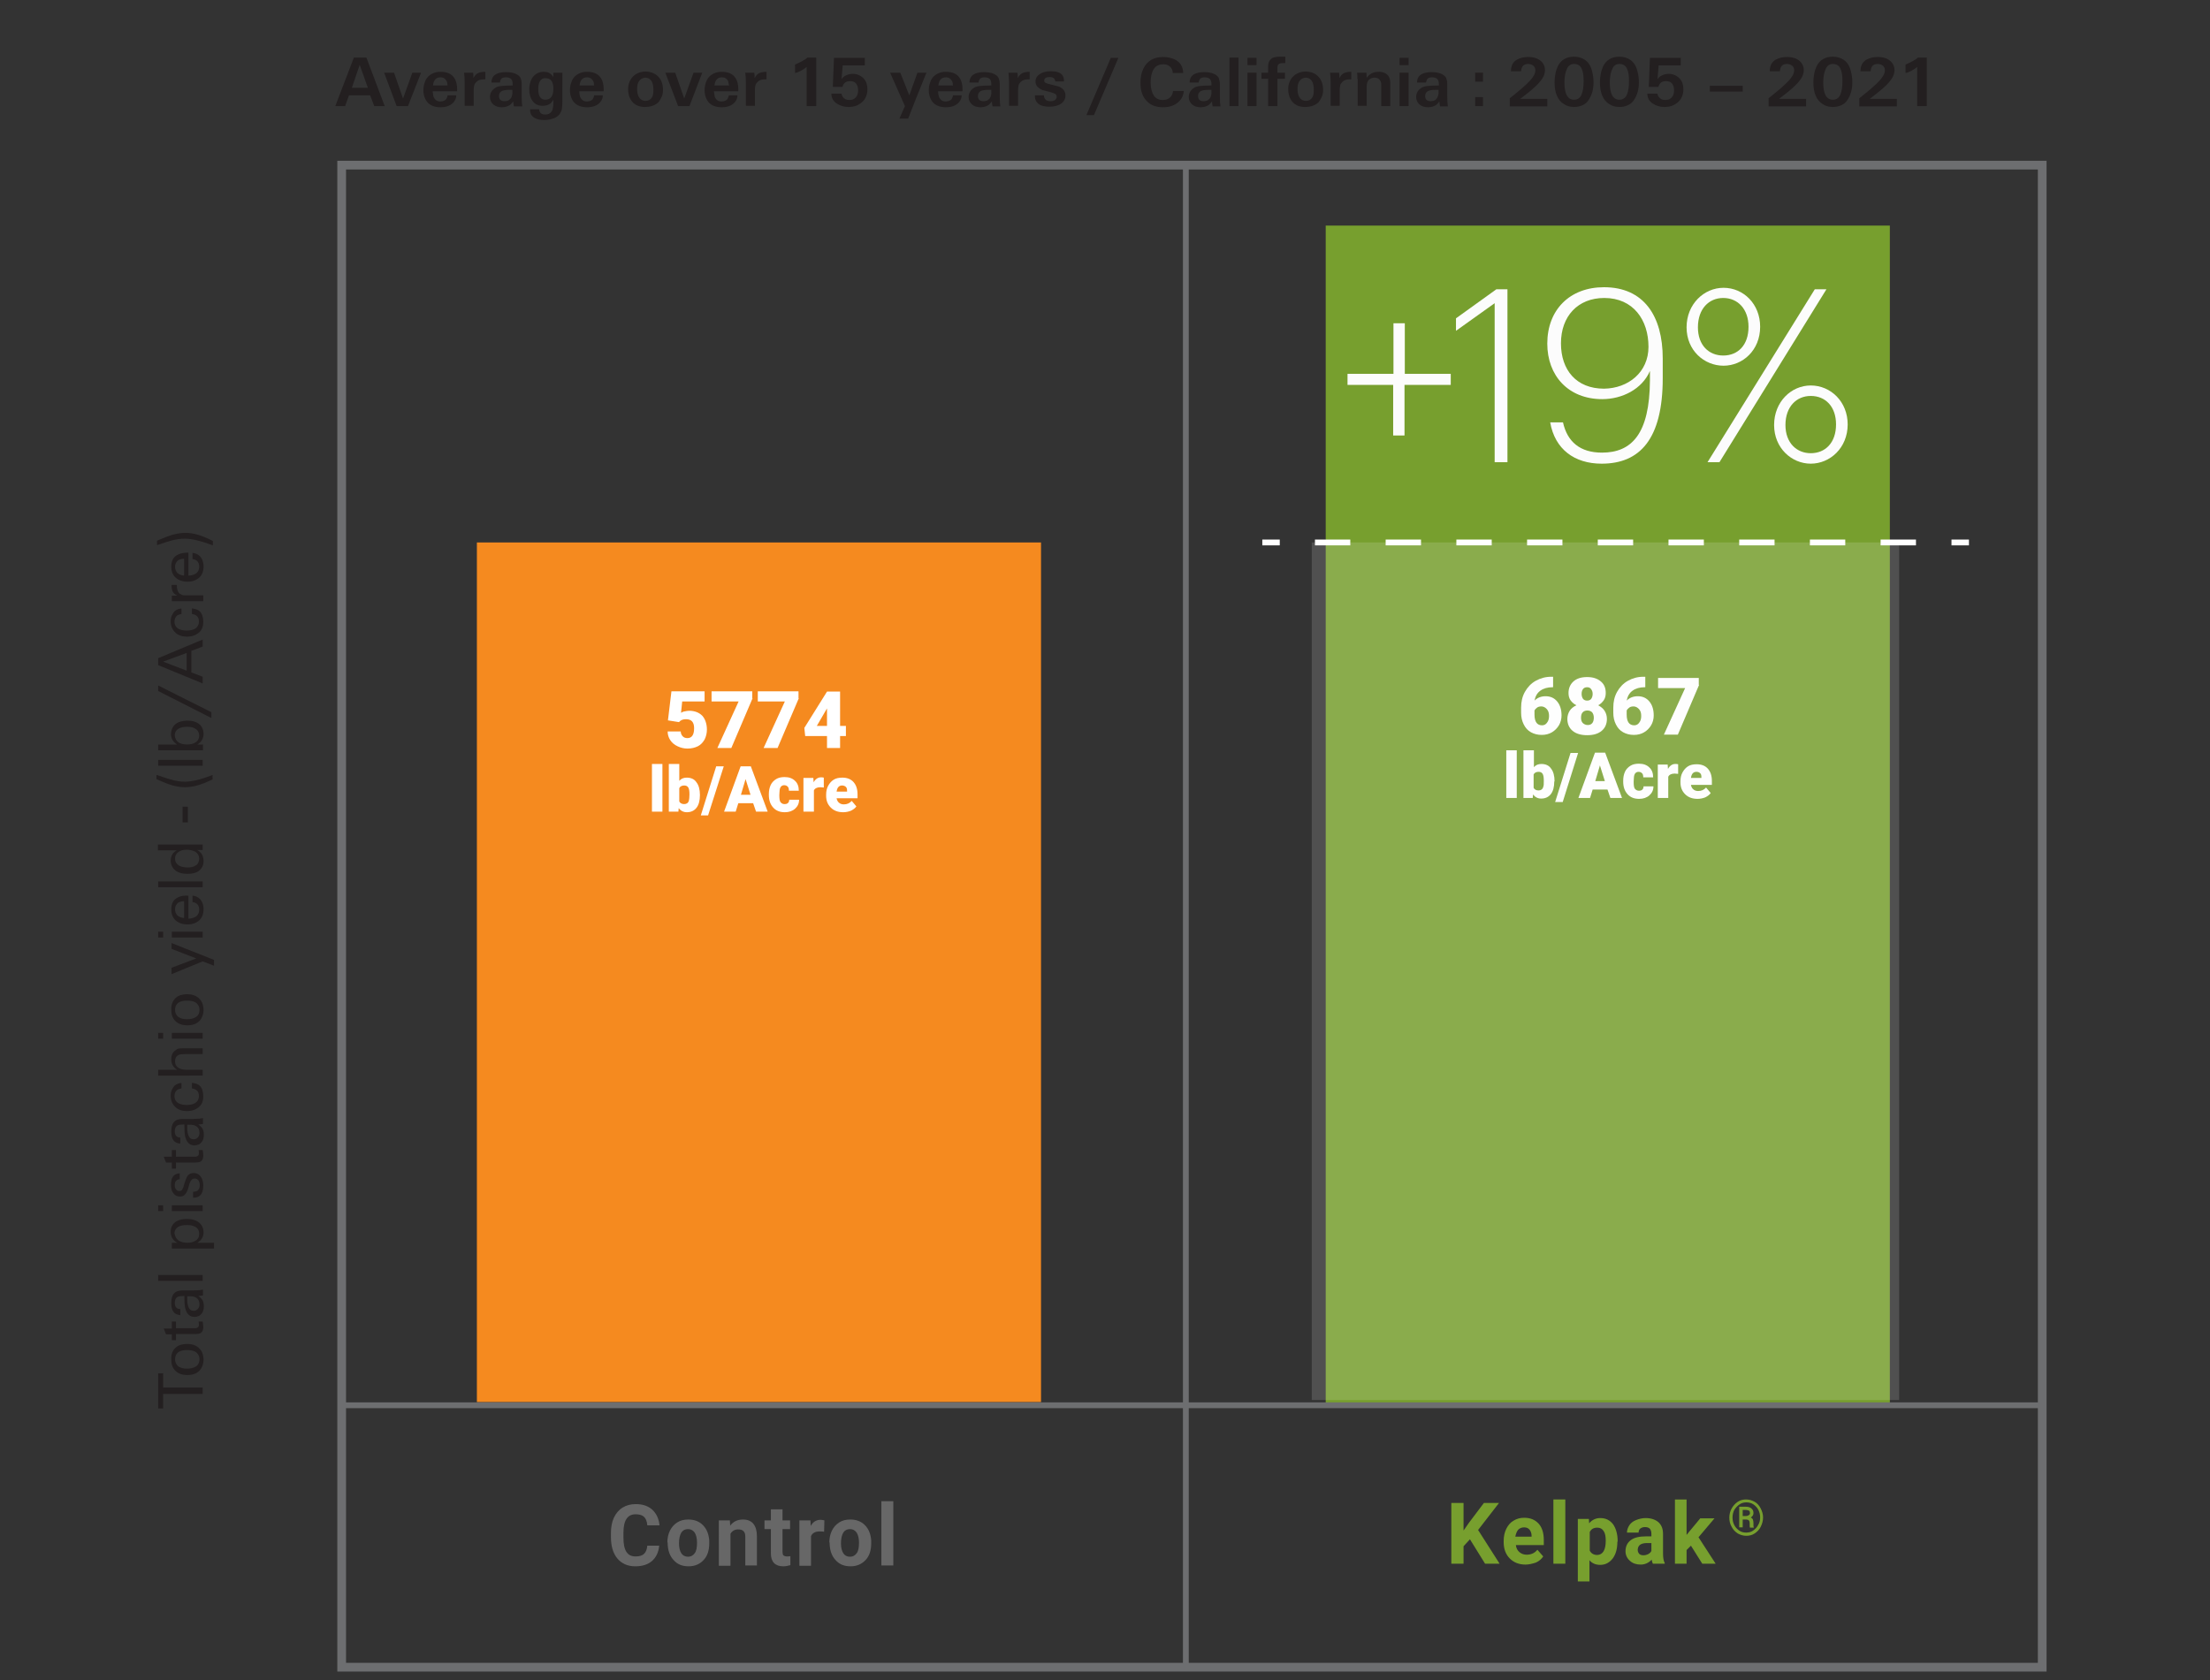 <?xml version="1.0" encoding="utf-8"?>
<!-- Generator: Adobe Illustrator 27.2.0, SVG Export Plug-In . SVG Version: 6.00 Build 0)  -->
<svg version="1.1" id="_x3C_Layer_x3E_" xmlns="http://www.w3.org/2000/svg" xmlns:xlink="http://www.w3.org/1999/xlink" x="0px"
	 y="0px" viewBox="0 0 760 578" style="enable-background:new 0 0 760 578;" xml:space="preserve">
<rect x="0" y="0" width="760" height="578" fill="#333333" stroke="none"/>
<style type="text/css">
	.st0{fill:#779F2E;}
	.st1{fill:#F58A1F;}
	.st2{fill:none;}
	.st3{enable-background:new    ;}
	.st4{fill:#231F20;}
	.st5{fill:#676767;}
	.st6{fill:none;stroke:#6D6E70;stroke-miterlimit:10;}
	.st7{fill:none;stroke:#6D6E70;stroke-width:2;stroke-miterlimit:10;}
	.st8{fill:none;stroke:#6D6E70;stroke-width:3;stroke-miterlimit:10;}
	.st9{fill:#FFFFFF;}
	.st10{fill:#FCFCFC;}
	.st11{fill:none;stroke:#FFFFFF;stroke-width:2;stroke-miterlimit:10;}
	.st12{fill:none;stroke:#FFFFFF;stroke-width:2;stroke-miterlimit:10;stroke-dasharray:12.158,12.158;}
	.st13{opacity:0.15;fill:#FCFCFC;enable-background:new    ;}
</style>
<g>
	<g>
		<rect x="455.9" y="77.6" class="st0" width="194" height="405.1"/>
	</g>
</g>
<rect x="164" y="186.6" class="st1" width="194" height="295.7"/>
<g>
	<rect x="115.3" y="14.2" class="st2" width="586.8" height="35.6"/>
	<g class="st3">
		<path class="st4" d="M118.7,36.5h-3.4l6.4-16.7h4.3l6.3,16.7h-3.6l-1.4-3.7H120L118.7,36.5z M126.5,30.2l-2.8-7.9l-2.7,7.9H126.5z
			"/>
		<path class="st4" d="M140.3,36.5h-3.9L132.1,25h3.4l3.1,8.9l3.2-8.9h3L140.3,36.5z"/>
		<path class="st4" d="M149.1,33.3c0.2,0.5,0.5,0.9,0.9,1.2s0.9,0.4,1.5,0.4c0.4,0,0.9-0.1,1.3-0.3c0.4-0.2,0.7-0.5,0.8-0.8
			c0.1-0.2,0.3-0.6,0.3-1h3c0,0.7-0.2,1.3-0.5,1.8c-0.9,1.5-2.6,2.3-4.9,2.3c-2,0-3.5-0.6-4.5-1.7c-0.9-1.1-1.4-2.5-1.4-4.2
			c0-1.3,0.3-2.4,0.8-3.5c0.5-1,1.3-1.7,2.3-2.2c0.8-0.4,1.7-0.6,2.8-0.6c2.2,0,3.8,0.7,4.7,2.1c0.7,1,1,2.3,1,4c0,0.2,0,0.4,0,0.6
			h-8.4C148.9,32.1,148.9,32.7,149.1,33.3z M153.6,27.9c-0.4-0.8-1.1-1.3-2.1-1.3c-1.5,0-2.4,0.9-2.6,2.8h5
			C153.9,28.8,153.8,28.3,153.6,27.9z"/>
		<path class="st4" d="M159.8,28.3c0-1.2-0.1-2.3-0.2-3.3h3.1c0.1,0.5,0.1,1.2,0.1,1.9c0.4-0.8,0.9-1.4,1.5-1.7
			c0.6-0.3,1.4-0.5,2.6-0.5v2.6c-0.3,0-0.6,0-0.7,0c-1,0-1.8,0.3-2.4,0.9c-0.3,0.3-0.6,0.7-0.7,1.1c-0.1,0.4-0.2,1-0.2,1.7v5.4h-3.1
			V28.3z"/>
		<path class="st4" d="M176.7,36.5c-0.1-0.5-0.2-1.1-0.2-1.6c-0.4,0.5-0.8,0.9-1.1,1.2c-0.8,0.5-1.7,0.8-2.8,0.8c-1.2,0-2.2-0.3-3-1
			c-0.7-0.7-1.1-1.5-1.1-2.5c0-1.3,0.6-2.4,1.7-3.1c0.5-0.4,1.2-0.6,2-0.7c0.8-0.1,2.2-0.2,4.1-0.2v-0.5c0-0.8-0.2-1.3-0.5-1.7
			c-0.4-0.4-1-0.6-1.8-0.6c-0.7,0-1.1,0.1-1.5,0.4c-0.3,0.3-0.5,0.8-0.6,1.4H169c0-0.8,0.2-1.4,0.5-1.9c0.7-1.1,2.3-1.7,4.6-1.7
			c1.8,0,3.2,0.4,4.1,1.1c0.4,0.3,0.8,0.7,0.9,1.2c0.2,0.5,0.3,1,0.3,1.7v4.5c0,1.5,0.1,2.6,0.2,3.3H176.7z M175.7,30.9
			c-0.1,0-0.3,0-0.4,0c-1.5,0-2.5,0.2-3,0.6c-0.5,0.4-0.7,0.9-0.7,1.5c0,1.2,0.6,1.8,1.9,1.8c0.8,0,1.5-0.2,1.9-0.7
			c0.5-0.4,0.7-1.1,0.8-1.9c0-0.2,0-0.6,0-1.3H175.7z"/>
		<path class="st4" d="M193.4,34.8c0,1.3-0.1,2.2-0.2,2.8c-0.1,0.6-0.4,1.1-0.7,1.6c-0.5,0.6-1.1,1.1-1.8,1.4
			c-1.1,0.4-2.2,0.7-3.4,0.7c-1.4,0-2.5-0.2-3.4-0.7c-1.1-0.6-1.6-1.5-1.6-2.8c0,0,0-0.1,0-0.2h3.1c0.1,1.2,0.8,1.8,2.1,1.8
			c1.2,0,1.9-0.5,2.4-1.4c0.2-0.5,0.4-1.4,0.4-2.6c0-0.1,0-0.5,0-1.1c-0.3,0.5-0.6,0.9-0.9,1.2c-0.7,0.6-1.7,0.9-2.8,0.9
			c-1.4,0-2.6-0.5-3.4-1.6c-0.4-0.5-0.7-1.1-0.9-1.8c-0.2-0.7-0.3-1.5-0.3-2.3c0-1.3,0.3-2.5,0.8-3.5c0.4-0.8,1-1.4,1.8-1.9
			c0.7-0.4,1.5-0.6,2.3-0.6c0.8,0,1.5,0.1,2,0.4c0.5,0.3,1,0.8,1.4,1.4V25h3.1V34.8z M185.7,27.9c-0.4,0.6-0.6,1.5-0.6,2.7
			c0,1.4,0.2,2.3,0.7,2.9c0.4,0.5,1,0.8,1.7,0.8c1.9,0,2.8-1.3,2.8-3.8c0-2.4-0.9-3.6-2.6-3.6C186.9,26.8,186.2,27.1,185.7,27.9z"/>
		<path class="st4" d="M199.5,33.3c0.2,0.5,0.5,0.9,0.9,1.2s0.9,0.4,1.5,0.4c0.4,0,0.9-0.1,1.3-0.3c0.4-0.2,0.7-0.5,0.8-0.8
			c0.1-0.2,0.3-0.6,0.3-1h3c0,0.7-0.2,1.3-0.5,1.8c-0.9,1.5-2.6,2.3-4.9,2.3c-2,0-3.5-0.6-4.5-1.7c-0.9-1.1-1.4-2.5-1.4-4.2
			c0-1.3,0.3-2.4,0.8-3.5c0.5-1,1.3-1.7,2.3-2.2c0.8-0.4,1.7-0.6,2.8-0.6c2.2,0,3.8,0.7,4.7,2.1c0.7,1,1,2.3,1,4c0,0.2,0,0.4,0,0.6
			h-8.4C199.2,32.1,199.3,32.7,199.5,33.3z M204,27.9c-0.4-0.8-1.1-1.3-2.1-1.3c-1.5,0-2.4,0.9-2.6,2.8h5
			C204.3,28.8,204.2,28.3,204,27.9z"/>
		<path class="st4" d="M226.5,26.5c1,1.1,1.5,2.6,1.5,4.4c0,0.8-0.1,1.6-0.4,2.3c-0.3,0.7-0.7,1.4-1.1,1.9c-0.6,0.6-1.4,1.1-2.4,1.4
			c-0.7,0.2-1.5,0.3-2.3,0.3c-1.7,0-3.1-0.5-4.1-1.5c-0.6-0.6-1.1-1.4-1.4-2.4c-0.2-0.7-0.3-1.5-0.3-2.2c0-1.8,0.6-3.3,1.7-4.4
			c1.1-1.1,2.6-1.7,4.5-1.7C223.9,24.7,225.4,25.3,226.5,26.5z M219.7,28c-0.4,0.6-0.6,1.5-0.6,2.6c0,1.5,0.3,2.5,0.9,3.2
			c0.5,0.6,1.2,0.9,2,0.9c1,0,1.7-0.4,2.2-1.2c0.4-0.6,0.5-1.5,0.5-2.6c0-2.7-0.9-4.1-2.8-4.2C221,26.8,220.2,27.2,219.7,28z"/>
		<path class="st4" d="M237.1,36.5h-3.9L228.8,25h3.4l3.1,8.9l3.2-8.9h3L237.1,36.5z"/>
		<path class="st4" d="M245.8,33.3c0.2,0.5,0.5,0.9,0.9,1.2s0.9,0.4,1.5,0.4c0.4,0,0.9-0.1,1.3-0.3c0.4-0.2,0.7-0.5,0.8-0.8
			c0.1-0.2,0.3-0.6,0.3-1h3c0,0.7-0.2,1.3-0.5,1.8c-0.9,1.5-2.6,2.3-4.9,2.3c-2,0-3.5-0.6-4.5-1.7c-0.9-1.1-1.4-2.5-1.4-4.2
			c0-1.3,0.3-2.4,0.8-3.5c0.5-1,1.3-1.7,2.3-2.2c0.8-0.4,1.7-0.6,2.8-0.6c2.2,0,3.8,0.7,4.7,2.1c0.7,1,1,2.3,1,4c0,0.2,0,0.4,0,0.6
			h-8.4C245.6,32.1,245.7,32.7,245.8,33.3z M250.4,27.9c-0.4-0.8-1.1-1.3-2.1-1.3c-1.5,0-2.4,0.9-2.6,2.8h5
			C250.6,28.8,250.5,28.3,250.4,27.9z"/>
		<path class="st4" d="M256.5,28.3c0-1.2-0.1-2.3-0.2-3.3h3.1c0.1,0.5,0.1,1.2,0.1,1.9c0.4-0.8,0.9-1.4,1.5-1.7
			c0.6-0.3,1.4-0.5,2.6-0.5v2.6c-0.3,0-0.6,0-0.7,0c-1,0-1.8,0.3-2.4,0.9c-0.3,0.3-0.6,0.7-0.7,1.1c-0.1,0.4-0.2,1-0.2,1.7v5.4h-3.1
			V28.3z"/>
		<path class="st4" d="M280.7,36.5h-3.3V23c-0.5,0.5-1.2,0.9-1.9,1.3c-0.7,0.4-1.4,0.7-2.1,0.8v-2.9c2.1-0.9,3.5-1.7,4.3-2.4h3V36.5
			z"/>
		<path class="st4" d="M289.4,27.2c0.4-0.5,0.8-0.9,1.2-1.1c0.7-0.4,1.6-0.7,2.6-0.7c1.6,0,2.9,0.6,3.9,1.7c0.8,0.9,1.2,2.1,1.2,3.6
			c0,1.8-0.6,3.3-1.8,4.4c-0.7,0.6-1.5,1.1-2.4,1.4c-0.7,0.2-1.5,0.3-2.3,0.3c-1.5,0-2.8-0.4-3.9-1.1c-0.7-0.4-1.2-1-1.5-1.5
			s-0.5-1.2-0.5-2h3.5c0,0.4,0.2,0.8,0.4,1.1c0.5,0.7,1.2,1.1,2.3,1.1c1.1,0,1.9-0.4,2.5-1.3c0.3-0.5,0.5-1.2,0.5-2
			c0-1.1-0.3-1.9-0.8-2.5c-0.5-0.5-1.2-0.7-2-0.7c-0.7,0-1.3,0.2-1.7,0.5c-0.5,0.4-0.7,0.9-0.9,1.5h-3.3l0.4-10h10.6v2.6h-7.6
			L289.4,27.2z"/>
		<path class="st4" d="M312.3,40.8h-3l1.9-4.3L306.1,25h3.5l3.1,7.8l2.8-7.8h3.1C316.2,30.9,314.1,36.1,312.3,40.8z"/>
		<path class="st4" d="M322.9,33.3c0.2,0.5,0.5,0.9,0.9,1.2s0.9,0.4,1.5,0.4c0.4,0,0.9-0.1,1.3-0.3c0.4-0.2,0.7-0.5,0.8-0.8
			c0.1-0.2,0.3-0.6,0.3-1h3c0,0.7-0.2,1.3-0.5,1.8c-0.9,1.5-2.6,2.3-4.9,2.3c-2,0-3.5-0.6-4.5-1.7c-0.9-1.1-1.4-2.5-1.4-4.2
			c0-1.3,0.3-2.4,0.8-3.5c0.5-1,1.3-1.7,2.3-2.2c0.8-0.4,1.7-0.6,2.8-0.6c2.2,0,3.8,0.7,4.7,2.1c0.7,1,1,2.3,1,4c0,0.2,0,0.4,0,0.6
			h-8.4C322.6,32.1,322.7,32.7,322.9,33.3z M327.4,27.9c-0.4-0.8-1.1-1.3-2.1-1.3c-1.5,0-2.4,0.9-2.6,2.8h5
			C327.7,28.8,327.6,28.3,327.4,27.9z"/>
		<path class="st4" d="M341.3,36.5c-0.1-0.5-0.2-1.1-0.2-1.6c-0.4,0.5-0.8,0.9-1.1,1.2c-0.8,0.5-1.7,0.8-2.8,0.8c-1.2,0-2.2-0.3-3-1
			c-0.7-0.7-1.1-1.5-1.1-2.5c0-1.3,0.6-2.4,1.7-3.1c0.5-0.4,1.2-0.6,2-0.7c0.8-0.1,2.2-0.2,4.1-0.2v-0.5c0-0.8-0.2-1.3-0.5-1.7
			c-0.4-0.4-1-0.6-1.8-0.6c-0.7,0-1.1,0.1-1.5,0.4c-0.3,0.3-0.5,0.8-0.6,1.4h-3.1c0-0.8,0.2-1.4,0.5-1.9c0.7-1.1,2.3-1.7,4.6-1.7
			c1.8,0,3.2,0.4,4.1,1.1c0.4,0.3,0.8,0.7,0.9,1.2c0.2,0.5,0.3,1,0.3,1.7v4.5c0,1.5,0.1,2.6,0.2,3.3H341.3z M340.4,30.9
			c-0.1,0-0.3,0-0.4,0c-1.5,0-2.5,0.2-3,0.6c-0.5,0.4-0.7,0.9-0.7,1.5c0,1.2,0.6,1.8,1.9,1.8c0.8,0,1.5-0.2,1.9-0.7
			c0.5-0.4,0.7-1.1,0.8-1.9c0-0.2,0-0.6,0-1.3H340.4z"/>
		<path class="st4" d="M347,28.3c0-1.2-0.1-2.3-0.2-3.3h3.1c0.1,0.5,0.1,1.2,0.1,1.9c0.4-0.8,0.9-1.4,1.5-1.7
			c0.6-0.3,1.4-0.5,2.6-0.5v2.6c-0.3,0-0.6,0-0.7,0c-1,0-1.8,0.3-2.4,0.9c-0.3,0.3-0.6,0.7-0.7,1.1c-0.1,0.4-0.2,1-0.2,1.7v5.4H347
			V28.3z"/>
		<path class="st4" d="M362.9,28.1c0-0.5-0.2-0.9-0.5-1.2c-0.3-0.2-0.7-0.4-1.4-0.4c-0.6,0-1.1,0.1-1.4,0.3s-0.5,0.5-0.5,0.9
			s0.2,0.7,0.5,0.8c0.3,0.2,1.1,0.4,2.3,0.7c0.9,0.2,1.6,0.4,2,0.5c0.4,0.1,0.7,0.3,1,0.5c1,0.6,1.5,1.5,1.5,2.7
			c0,1.1-0.5,2-1.4,2.7c-0.4,0.3-1,0.6-1.7,0.8c-0.7,0.2-1.5,0.3-2.4,0.3c-1.7,0-3-0.3-3.8-1c-0.8-0.6-1.2-1.5-1.2-2.5
			c0-0.1,0-0.2,0-0.4h3.1c0,0.6,0.2,1,0.4,1.3c0.4,0.5,1,0.7,1.8,0.7c0.7,0,1.2-0.1,1.6-0.4s0.6-0.7,0.6-1.1s-0.2-0.8-0.5-1
			c-0.4-0.2-1.1-0.5-2.4-0.8c-0.9-0.2-1.5-0.4-1.9-0.5s-0.7-0.3-1-0.5c-1-0.6-1.5-1.4-1.5-2.5c0-1.1,0.5-1.9,1.6-2.6
			c0.9-0.6,2.2-0.9,3.7-0.9c1.8,0,3.1,0.4,3.8,1.2c0.5,0.5,0.7,1.3,0.7,2.3H362.9z"/>
		<path class="st4" d="M376.2,39.6h-2.6l8.4-19.7h2.6L376.2,39.6z"/>
		<path class="st4" d="M407.1,31.3c-0.1,1.2-0.5,2.3-1.2,3.1c-1.3,1.6-3.3,2.5-5.9,2.5c-2.4,0-4.3-0.7-5.6-2.1
			c-1.5-1.5-2.2-3.6-2.2-6.3c0-1.9,0.3-3.5,1-4.9c1.3-2.7,3.6-4,6.8-4c1.4,0,2.7,0.3,3.9,0.8c1.9,0.9,2.9,2.4,3,4.7h-3.6
			c0-0.7-0.2-1.3-0.6-1.8c-0.6-0.8-1.5-1.2-2.6-1.2c-0.6,0-1.2,0.1-1.7,0.3c-0.5,0.2-1,0.5-1.3,0.9c-0.9,1.1-1.4,2.8-1.4,5.1
			c0,1.9,0.4,3.4,1.1,4.5c0.7,1,1.7,1.5,3.1,1.5c1,0,1.8-0.3,2.4-0.8c0.6-0.5,1-1.3,1.1-2.3H407.1z"/>
		<path class="st4" d="M417,36.5c-0.1-0.5-0.2-1.1-0.2-1.6c-0.4,0.5-0.8,0.9-1.1,1.2c-0.8,0.5-1.7,0.8-2.8,0.8c-1.2,0-2.2-0.3-3-1
			c-0.7-0.7-1.1-1.5-1.1-2.5c0-1.3,0.6-2.4,1.7-3.1c0.5-0.4,1.2-0.6,2-0.7c0.8-0.1,2.2-0.2,4.1-0.2v-0.5c0-0.8-0.2-1.3-0.5-1.7
			c-0.4-0.4-1-0.6-1.8-0.6c-0.7,0-1.1,0.1-1.5,0.4c-0.3,0.3-0.5,0.8-0.6,1.4h-3.1c0-0.8,0.2-1.4,0.5-1.9c0.7-1.1,2.3-1.7,4.6-1.7
			c1.8,0,3.2,0.4,4.1,1.1c0.4,0.3,0.8,0.7,0.9,1.2s0.3,1,0.3,1.7v4.5c0,1.5,0.1,2.6,0.2,3.3H417z M416.1,30.9c-0.1,0-0.3,0-0.4,0
			c-1.5,0-2.5,0.2-3,0.6c-0.5,0.4-0.7,0.9-0.7,1.5c0,1.2,0.6,1.8,1.9,1.8c0.8,0,1.5-0.2,1.9-0.7c0.5-0.4,0.7-1.1,0.8-1.9
			c0-0.2,0-0.6,0-1.3H416.1z"/>
		<path class="st4" d="M425.9,36.5h-3.1V19.8h3.1V36.5z"/>
		<path class="st4" d="M432.1,22.4h-3.1v-2.5h3.1V22.4z M432.1,36.5h-3.1V25h3.1V36.5z"/>
		<path class="st4" d="M439.2,36.5h-3.1v-9.4h-2.3V25h2.3v-2.2c0-1.1,0.3-1.9,1-2.5c0.3-0.3,0.7-0.5,1.2-0.6
			c0.4-0.1,1.1-0.2,1.8-0.2c0.4,0,1,0,1.9,0v2.2c-0.4,0-0.6,0-0.8,0c-0.7,0-1.2,0.1-1.5,0.4c-0.3,0.2-0.4,0.7-0.4,1.3V25h2.6v2.1
			h-2.6V36.5z"/>
		<path class="st4" d="M453.5,26.5c1,1.1,1.5,2.6,1.5,4.4c0,0.8-0.1,1.6-0.4,2.3c-0.3,0.7-0.7,1.4-1.1,1.9c-0.6,0.6-1.4,1.1-2.4,1.4
			c-0.7,0.2-1.5,0.3-2.3,0.3c-1.7,0-3.1-0.5-4.1-1.5c-0.6-0.6-1.1-1.4-1.4-2.4c-0.2-0.7-0.3-1.5-0.3-2.2c0-1.8,0.6-3.3,1.7-4.4
			c1.1-1.1,2.6-1.7,4.5-1.7C451,24.7,452.5,25.3,453.5,26.5z M446.8,28c-0.4,0.6-0.6,1.5-0.6,2.6c0,1.5,0.3,2.5,0.9,3.2
			c0.5,0.6,1.2,0.9,2,0.9c1,0,1.7-0.4,2.2-1.2c0.4-0.6,0.5-1.5,0.5-2.6c0-2.7-0.9-4.1-2.8-4.2C448,26.8,447.3,27.2,446.8,28z"/>
		<path class="st4" d="M457.6,28.3c0-1.2-0.1-2.3-0.2-3.3h3.1c0.1,0.5,0.1,1.2,0.1,1.9c0.4-0.8,0.9-1.4,1.5-1.7
			c0.6-0.3,1.4-0.5,2.6-0.5v2.6c-0.3,0-0.6,0-0.7,0c-1,0-1.8,0.3-2.4,0.9c-0.3,0.3-0.6,0.7-0.7,1.1c-0.1,0.4-0.2,1-0.2,1.7v5.4h-3.1
			V28.3z"/>
		<path class="st4" d="M466.8,27.2c0-0.9,0-1.6-0.1-2.2h3.2c0,0.6,0.1,1.2,0.1,1.8c0.3-0.5,0.7-0.9,1-1.1c0.8-0.7,1.9-1,3.1-1
			c1.6,0,2.7,0.5,3.4,1.5c0.4,0.6,0.6,1.4,0.6,2.4v7.9H475v-6.9c0-0.6,0-1.1-0.1-1.3c-0.1-0.3-0.2-0.5-0.4-0.8
			c-0.4-0.5-1-0.8-1.8-0.8c-0.8,0-1.5,0.3-2,0.8c-0.5,0.5-0.7,1.3-0.7,2.3v6.6h-3.1V27.2z"/>
		<path class="st4" d="M484.4,22.4h-3.1v-2.5h3.1V22.4z M484.4,36.5h-3.1V25h3.1V36.5z"/>
		<path class="st4" d="M495.2,36.5c-0.1-0.5-0.2-1.1-0.2-1.6c-0.4,0.5-0.8,0.9-1.1,1.2c-0.8,0.5-1.7,0.8-2.8,0.8c-1.2,0-2.2-0.3-3-1
			c-0.7-0.7-1.1-1.5-1.1-2.5c0-1.3,0.6-2.4,1.7-3.1c0.5-0.4,1.2-0.6,2-0.7c0.8-0.1,2.2-0.2,4.1-0.2v-0.5c0-0.8-0.2-1.3-0.5-1.7
			c-0.4-0.4-1-0.6-1.8-0.6c-0.7,0-1.1,0.1-1.5,0.4c-0.3,0.3-0.5,0.8-0.6,1.4h-3.1c0-0.8,0.2-1.4,0.5-1.9c0.7-1.1,2.3-1.7,4.6-1.7
			c1.8,0,3.2,0.4,4.1,1.1c0.4,0.3,0.8,0.7,0.9,1.2c0.2,0.5,0.3,1,0.3,1.7v4.5c0,1.5,0.1,2.6,0.2,3.3H495.2z M494.2,30.9
			c-0.1,0-0.3,0-0.4,0c-1.5,0-2.5,0.2-3,0.6c-0.5,0.4-0.7,0.9-0.7,1.5c0,1.2,0.6,1.8,1.9,1.8c0.8,0,1.5-0.2,1.9-0.7s0.7-1.1,0.8-1.9
			c0-0.2,0-0.6,0-1.3H494.2z"/>
		<path class="st4" d="M510,28.1h-2.7V25h2.7V28.1z M510,36.5h-2.7v-3.1h2.7V36.5z"/>
		<path class="st4" d="M532.1,34v2.6h-12.9v-2.8c3.3-2.6,5.6-4.6,6.9-6c1.3-1.4,1.9-2.6,1.9-3.6c0-0.6-0.2-1.2-0.7-1.6
			c-0.5-0.4-1.1-0.6-1.8-0.6c-1.5,0-2.3,0.8-2.4,2.5h-3.5c0-1,0.2-1.7,0.5-2.4c0.4-0.7,1-1.3,1.6-1.6c1.1-0.6,2.4-0.9,3.8-0.9
			c1.9,0,3.4,0.5,4.4,1.4c0.9,0.8,1.4,1.9,1.4,3.1c0,1-0.3,2-0.9,2.9c-0.6,0.9-1.6,2.1-3,3.3c-1.2,1.1-2.8,2.3-4.6,3.7H532.1z"/>
		<path class="st4" d="M545.2,20.7c1.1,0.8,1.9,2.1,2.3,3.8c0.3,1.1,0.5,2.4,0.5,3.8c0,2.5-0.6,4.5-1.7,6.1
			c-0.5,0.8-1.2,1.4-2.1,1.8c-0.9,0.4-1.8,0.6-2.9,0.6c-1.3,0-2.5-0.3-3.5-1c-2.1-1.3-3.2-3.8-3.2-7.5c0-1,0.1-2,0.3-3
			c0.2-1,0.5-1.8,0.8-2.5c1.1-2.2,3-3.3,5.6-3.3C542.8,19.5,544.1,19.9,545.2,20.7z M538.9,23.6c-0.6,1.2-0.9,2.8-0.9,4.8
			c0,3.9,1.1,5.9,3.3,5.9c1.2,0,2.1-0.6,2.6-1.8c0.5-1.2,0.7-2.7,0.7-4.6c0-1.9-0.2-3.3-0.7-4.3c-0.5-1.1-1.4-1.6-2.6-1.6
			C540.2,22,539.4,22.5,538.9,23.6z"/>
		<path class="st4" d="M560.8,20.7c1.1,0.8,1.9,2.1,2.3,3.8c0.3,1.1,0.5,2.4,0.5,3.8c0,2.5-0.6,4.5-1.7,6.1
			c-0.5,0.8-1.2,1.4-2.1,1.8c-0.9,0.4-1.8,0.6-2.9,0.6c-1.3,0-2.5-0.3-3.5-1c-2.1-1.3-3.2-3.8-3.2-7.5c0-1,0.1-2,0.3-3
			c0.2-1,0.5-1.8,0.8-2.5c1.1-2.2,3-3.3,5.6-3.3C558.4,19.5,559.7,19.9,560.8,20.7z M554.5,23.6c-0.6,1.2-0.9,2.8-0.9,4.8
			c0,3.9,1.1,5.9,3.3,5.9c1.2,0,2.1-0.6,2.6-1.8c0.5-1.2,0.7-2.7,0.7-4.6c0-1.9-0.2-3.3-0.7-4.3c-0.5-1.1-1.4-1.6-2.6-1.6
			C555.8,22,555,22.5,554.5,23.6z"/>
		<path class="st4" d="M570,27.2c0.4-0.5,0.8-0.9,1.2-1.1c0.7-0.4,1.6-0.7,2.6-0.7c1.6,0,2.9,0.6,3.9,1.7c0.8,0.9,1.2,2.1,1.2,3.6
			c0,1.8-0.6,3.3-1.8,4.4c-0.7,0.6-1.5,1.1-2.4,1.4c-0.7,0.2-1.5,0.3-2.3,0.3c-1.5,0-2.8-0.4-3.9-1.1c-0.7-0.4-1.2-1-1.5-1.5
			c-0.3-0.6-0.5-1.2-0.5-2h3.5c0,0.4,0.2,0.8,0.4,1.1c0.5,0.7,1.2,1.1,2.3,1.1c1.1,0,1.9-0.4,2.5-1.3c0.3-0.5,0.5-1.2,0.5-2
			c0-1.1-0.3-1.9-0.8-2.5c-0.5-0.5-1.2-0.7-2-0.7c-0.7,0-1.3,0.2-1.7,0.5c-0.5,0.4-0.7,0.9-0.9,1.5h-3.3l0.4-10h10.6v2.6h-7.6
			L570,27.2z"/>
		<path class="st4" d="M599.3,31.5H588v-2h11.3V31.5z"/>
		<path class="st4" d="M621.1,34v2.6h-12.9v-2.8c3.3-2.6,5.6-4.6,6.9-6c1.3-1.4,1.9-2.6,1.9-3.6c0-0.6-0.2-1.2-0.7-1.6
			c-0.5-0.4-1.1-0.6-1.8-0.6c-1.5,0-2.3,0.8-2.4,2.5h-3.5c0-1,0.2-1.7,0.5-2.4c0.4-0.7,1-1.3,1.6-1.6c1.1-0.6,2.4-0.9,3.8-0.9
			c1.9,0,3.4,0.5,4.4,1.4c0.9,0.8,1.4,1.9,1.4,3.1c0,1-0.3,2-0.9,2.9c-0.6,0.9-1.6,2.1-3,3.3c-1.2,1.1-2.8,2.3-4.6,3.7H621.1z"/>
		<path class="st4" d="M634.2,20.7c1.1,0.8,1.9,2.1,2.3,3.8c0.3,1.1,0.5,2.4,0.5,3.8c0,2.5-0.6,4.5-1.7,6.1
			c-0.5,0.8-1.2,1.4-2.1,1.8c-0.9,0.4-1.8,0.6-2.9,0.6c-1.3,0-2.5-0.3-3.5-1c-2.1-1.3-3.2-3.8-3.2-7.5c0-1,0.1-2,0.3-3
			c0.2-1,0.5-1.8,0.8-2.5c1.1-2.2,3-3.3,5.6-3.3C631.8,19.5,633.1,19.9,634.2,20.7z M627.9,23.6c-0.6,1.2-0.9,2.8-0.9,4.8
			c0,3.9,1.1,5.9,3.3,5.9c1.2,0,2.1-0.6,2.6-1.8c0.5-1.2,0.7-2.7,0.7-4.6c0-1.9-0.2-3.3-0.7-4.3c-0.5-1.1-1.4-1.6-2.6-1.6
			C629.2,22,628.4,22.5,627.9,23.6z"/>
		<path class="st4" d="M652.3,34v2.6h-12.9v-2.8c3.3-2.6,5.6-4.6,6.9-6c1.3-1.4,1.9-2.6,1.9-3.6c0-0.6-0.2-1.2-0.7-1.6
			c-0.5-0.4-1.1-0.6-1.8-0.6c-1.5,0-2.3,0.8-2.4,2.5h-3.5c0-1,0.2-1.7,0.5-2.4c0.4-0.7,1-1.3,1.6-1.6c1.1-0.6,2.4-0.9,3.8-0.9
			c1.9,0,3.4,0.5,4.4,1.4c0.9,0.8,1.4,1.9,1.4,3.1c0,1-0.3,2-0.9,2.9c-0.6,0.9-1.6,2.1-3,3.3c-1.2,1.1-2.8,2.3-4.6,3.7H652.3z"/>
		<path class="st4" d="M662.6,36.5h-3.3V23c-0.5,0.5-1.2,0.9-1.9,1.3c-0.7,0.4-1.4,0.7-2.1,0.8v-2.9c2.1-0.9,3.5-1.7,4.3-2.4h3V36.5
			z"/>
	</g>
</g>
<g>
	<rect x="177.3" y="507.5" class="st2" width="166.6" height="32.5"/>
	<g class="st3">
		<path class="st5" d="M226.7,531.6c-0.2,2.3-1,4-2.4,5.3c-1.5,1.3-3.4,1.9-5.8,1.9c-2.6,0-4.7-0.9-6.2-2.7
			c-1.5-1.8-2.2-4.3-2.2-7.4v-1.3c0-2,0.3-3.8,1-5.3c0.7-1.5,1.7-2.7,3-3.5c1.3-0.8,2.8-1.2,4.5-1.2c2.4,0,4.2,0.6,5.7,1.9
			c1.4,1.3,2.3,3.1,2.5,5.4h-4.2c-0.1-1.4-0.5-2.3-1.1-2.9c-0.6-0.6-1.6-0.9-2.9-0.9c-1.4,0-2.4,0.5-3.1,1.5c-0.7,1-1.1,2.6-1.1,4.8
			v1.6c0,2.3,0.3,3.9,1,5s1.7,1.6,3.2,1.6c1.3,0,2.3-0.3,2.9-0.9c0.6-0.6,1-1.5,1.1-2.8H226.7z"/>
		<path class="st5" d="M229.5,530.6c0-1.5,0.3-2.9,0.9-4.1s1.4-2.1,2.5-2.8c1.1-0.7,2.3-1,3.8-1c2,0,3.7,0.6,5,1.9
			c1.3,1.3,2,3,2.2,5.2l0,1.1c0,2.4-0.6,4.3-1.9,5.7c-1.3,1.4-3,2.2-5.2,2.2c-2.2,0-3.9-0.7-5.2-2.2c-1.3-1.4-2-3.4-2-5.9V530.6z
			 M233.5,530.9c0,1.5,0.3,2.6,0.8,3.4c0.5,0.8,1.3,1.2,2.3,1.2c1,0,1.7-0.4,2.3-1.2c0.6-0.8,0.8-2,0.8-3.7c0-1.4-0.3-2.6-0.8-3.4
			c-0.6-0.8-1.3-1.2-2.3-1.2c-1,0-1.8,0.4-2.3,1.2C233.8,528,233.5,529.3,233.5,530.9z"/>
		<path class="st5" d="M251,523l0.1,1.8c1.1-1.4,2.5-2.1,4.4-2.1c1.6,0,2.8,0.5,3.6,1.5c0.8,1,1.2,2.4,1.2,4.3v10h-4v-9.9
			c0-0.9-0.2-1.5-0.6-1.9c-0.4-0.4-1-0.6-1.9-0.6c-1.1,0-2,0.5-2.6,1.5v11h-4V523H251z"/>
		<path class="st5" d="M269.1,519.2v3.8h2.6v3h-2.6v7.8c0,0.6,0.1,1,0.3,1.2c0.2,0.2,0.6,0.4,1.2,0.4c0.4,0,0.8,0,1.2-0.1v3.1
			c-0.8,0.2-1.6,0.4-2.4,0.4c-2.8,0-4.3-1.5-4.3-4.4V526h-2.2v-3h2.2v-3.8H269.1z"/>
		<path class="st5" d="M283.4,526.9c-0.6-0.1-1-0.1-1.5-0.1c-1.5,0-2.5,0.5-3,1.6v10.2h-4V523h3.8l0.1,1.9c0.8-1.4,1.9-2.1,3.4-2.1
			c0.4,0,0.9,0.1,1.3,0.2L283.4,526.9z"/>
		<path class="st5" d="M285.2,530.6c0-1.5,0.3-2.9,0.9-4.1s1.4-2.1,2.5-2.8c1.1-0.7,2.3-1,3.8-1c2,0,3.7,0.6,5,1.9
			c1.3,1.3,2,3,2.2,5.2l0,1.1c0,2.4-0.6,4.3-1.9,5.7c-1.3,1.4-3,2.2-5.2,2.2c-2.2,0-3.9-0.7-5.2-2.2c-1.3-1.4-2-3.4-2-5.9V530.6z
			 M289.2,530.9c0,1.5,0.3,2.6,0.8,3.4c0.5,0.8,1.3,1.2,2.3,1.2c1,0,1.7-0.4,2.3-1.2c0.6-0.8,0.8-2,0.8-3.7c0-1.4-0.3-2.6-0.8-3.4
			c-0.6-0.8-1.3-1.2-2.3-1.2c-1,0-1.8,0.4-2.3,1.2C289.5,528,289.2,529.3,289.2,530.9z"/>
		<path class="st5" d="M307.2,538.5h-4.1v-22.1h4.1V538.5z"/>
	</g>
</g>
<g>
	<polygon class="st2" points="632.3,552 632.3,506.8 472,506.8 472,552.1 	"/>
	<g class="st3">
		<path class="st0" d="M505.5,529.5l-2.2,2.4v6h-4.2V517h4.2v9.5l1.8-2.6l5.2-6.9h5.2l-7.2,9.3l7.4,11.6h-5L505.5,529.5z"/>
		<path class="st0" d="M524.6,538.2c-2.2,0-4-0.7-5.4-2.1c-1.4-1.4-2.1-3.3-2.1-5.6v-0.4c0-1.6,0.3-3,0.9-4.2
			c0.6-1.2,1.4-2.2,2.5-2.8c1.1-0.7,2.3-1,3.7-1c2.1,0,3.7,0.7,4.9,2s1.8,3.2,1.8,5.7v1.7h-9.6c0.1,1,0.5,1.8,1.2,2.4
			c0.7,0.6,1.5,0.9,2.5,0.9c1.6,0,2.8-0.6,3.7-1.7l2,2.3c-0.6,0.9-1.4,1.6-2.5,2.1C527,537.9,525.8,538.2,524.6,538.2z M524.1,525.4
			c-0.8,0-1.5,0.3-2,0.8c-0.5,0.6-0.8,1.4-1,2.4h5.6v-0.3c0-0.9-0.3-1.6-0.7-2.1S525,525.4,524.1,525.4z"/>
		<path class="st0" d="M538.3,537.9h-4.1v-22.1h4.1V537.9z"/>
		<path class="st0" d="M556.2,530.3c0,2.4-0.5,4.3-1.6,5.8c-1.1,1.4-2.5,2.2-4.3,2.2c-1.5,0-2.8-0.5-3.7-1.6v7.3h-4v-21.5h3.8
			l0.1,1.5c1-1.2,2.3-1.8,3.8-1.8c1.9,0,3.3,0.7,4.4,2.1c1,1.4,1.6,3.4,1.6,5.9V530.3z M552.2,530c0-1.4-0.2-2.6-0.7-3.3
			c-0.5-0.8-1.2-1.2-2.2-1.2c-1.3,0-2.1,0.5-2.6,1.5v6.4c0.5,1,1.4,1.5,2.6,1.5C551.2,534.8,552.2,533.2,552.2,530z"/>
		<path class="st0" d="M568.4,537.9c-0.2-0.4-0.3-0.8-0.4-1.4c-1,1.1-2.3,1.7-3.8,1.7c-1.5,0-2.7-0.4-3.7-1.3c-1-0.9-1.5-2-1.5-3.3
			c0-1.6,0.6-2.9,1.8-3.8c1.2-0.9,2.9-1.3,5.2-1.3h1.9v-0.9c0-0.7-0.2-1.3-0.5-1.7c-0.4-0.4-0.9-0.6-1.7-0.6c-0.7,0-1.2,0.2-1.6,0.5
			c-0.4,0.3-0.6,0.8-0.6,1.4h-4c0-0.9,0.3-1.7,0.8-2.5s1.3-1.4,2.3-1.8c1-0.4,2.1-0.7,3.3-0.7c1.9,0,3.3,0.5,4.4,1.4
			c1.1,1,1.6,2.3,1.6,4.1v6.7c0,1.5,0.2,2.6,0.6,3.3v0.2H568.4z M565.1,535c0.6,0,1.1-0.1,1.7-0.4c0.5-0.3,0.9-0.6,1.1-1.1v-2.7
			h-1.5c-2,0-3.1,0.7-3.2,2.2l0,0.2c0,0.5,0.2,0.9,0.5,1.3C564,534.8,564.5,535,565.1,535z"/>
		<path class="st0" d="M581.5,531.7l-1.5,1.5v4.7h-4v-22.1h4v12.2l0.8-1l3.9-4.7h4.9l-5.5,6.5l5.9,9.1h-4.6L581.5,531.7z"/>
	</g>
	<g class="st3">
		<path class="st0" d="M594.7,522c0-1.1,0.3-2.2,0.8-3.1s1.2-1.7,2.1-2.3s1.9-0.8,2.9-0.8c1,0,2,0.3,2.9,0.8s1.6,1.3,2.1,2.3
			s0.8,2,0.8,3.1c0,1.1-0.3,2.2-0.8,3.2c-0.5,1-1.2,1.7-2.1,2.3s-1.9,0.8-2.9,0.8c-1,0-2-0.3-2.9-0.8c-0.9-0.6-1.6-1.3-2.1-2.3
			C594.9,524.2,594.7,523.1,594.7,522z M605.3,522c0-0.9-0.2-1.8-0.6-2.6c-0.4-0.8-1-1.4-1.7-1.9c-0.7-0.5-1.6-0.7-2.4-0.7
			c-0.9,0-1.7,0.2-2.4,0.7c-0.7,0.5-1.3,1.1-1.8,1.9c-0.4,0.8-0.6,1.7-0.6,2.6c0,1,0.2,1.8,0.6,2.6c0.4,0.8,1,1.4,1.7,1.9
			c0.7,0.5,1.5,0.7,2.4,0.7s1.7-0.2,2.4-0.7c0.7-0.5,1.3-1.1,1.7-1.9C605.1,523.8,605.3,522.9,605.3,522z M599.3,522.6v2.8h-1.2
			v-7.1h2.3c0.8,0,1.5,0.2,1.9,0.6c0.5,0.4,0.7,0.9,0.7,1.6c0,0.6-0.3,1.1-0.9,1.5c0.3,0.2,0.6,0.4,0.7,0.7c0.1,0.3,0.2,0.7,0.2,1.2
			c0,0.5,0,0.8,0,1c0,0.2,0.1,0.3,0.1,0.5v0.1h-1.3c-0.1-0.2-0.1-0.7-0.1-1.6c0-0.4-0.1-0.7-0.3-0.9c-0.2-0.2-0.5-0.3-0.9-0.3H599.3
			z M599.3,521.5h1.1c0.4,0,0.7-0.1,1-0.3c0.3-0.2,0.4-0.4,0.4-0.7c0-0.4-0.1-0.7-0.3-0.8c-0.2-0.2-0.5-0.2-1-0.3h-1.2V521.5z"/>
	</g>
</g>
<g>
	<rect x="117.5" y="56.8" class="st6" width="584.8" height="516.7"/>
	<line class="st7" x1="407.8" y1="56.9" x2="407.8" y2="573.6"/>
	<line class="st7" x1="117.6" y1="483.4" x2="701.6" y2="483.4"/>
</g>
<g>
	<rect x="117.5" y="56.8" class="st8" width="584.8" height="516.7"/>
</g>
<rect x="492.4" y="223.7" class="st2" width="125.2" height="70.8"/>
<g class="st3">
	<path class="st9" d="M534.1,232.9v3.5h-0.2c-1.7,0-3.1,0.4-4.2,1.2c-1.1,0.8-1.7,1.9-2,3.4c1-1,2.3-1.5,3.8-1.5c1.7,0,3,0.6,4,1.8
		s1.5,2.8,1.5,4.8c0,1.2-0.3,2.4-0.9,3.4c-0.6,1-1.4,1.8-2.4,2.4c-1,0.6-2.2,0.9-3.5,0.9c-1.4,0-2.6-0.3-3.7-0.9
		c-1.1-0.6-1.9-1.5-2.5-2.7c-0.6-1.2-0.9-2.5-0.9-4v-1.8c0-2,0.4-3.8,1.3-5.4c0.9-1.6,2.1-2.9,3.7-3.8c1.6-0.9,3.4-1.4,5.3-1.4
		H534.1z M530.1,243c-0.6,0-1.1,0.1-1.5,0.4c-0.4,0.3-0.7,0.6-0.9,1v1.4c0,2.5,0.9,3.7,2.6,3.7c0.7,0,1.3-0.3,1.7-0.9
		c0.5-0.6,0.7-1.4,0.7-2.3c0-1-0.2-1.7-0.7-2.3S530.8,243,530.1,243z"/>
	<path class="st9" d="M552.2,238.4c0,0.9-0.2,1.8-0.7,2.5s-1.1,1.3-1.9,1.7c0.9,0.5,1.7,1.1,2.2,1.9c0.5,0.8,0.8,1.7,0.8,2.8
		c0,1.7-0.6,3.1-1.8,4.1c-1.2,1-2.8,1.5-5,1.5c-2.1,0-3.8-0.5-5-1.5c-1.2-1-1.8-2.4-1.8-4.1c0-1,0.3-2,0.8-2.8
		c0.5-0.8,1.3-1.4,2.3-1.9c-0.8-0.4-1.5-1-2-1.7c-0.5-0.7-0.7-1.6-0.7-2.5c0-1.7,0.6-3,1.7-4s2.7-1.5,4.7-1.5c2,0,3.5,0.5,4.7,1.5
		S552.2,236.7,552.2,238.4z M548.1,246.9c0-0.8-0.2-1.4-0.6-1.9c-0.4-0.4-1-0.6-1.6-0.6c-0.7,0-1.2,0.2-1.6,0.6
		c-0.4,0.4-0.6,1-0.6,1.9c0,0.8,0.2,1.4,0.6,1.8c0.4,0.4,1,0.7,1.7,0.7c0.7,0,1.2-0.2,1.6-0.7C547.9,248.3,548.1,247.7,548.1,246.9z
		 M545.8,236.4c-0.6,0-1.1,0.2-1.4,0.6c-0.3,0.4-0.5,0.9-0.5,1.7c0,0.7,0.2,1.3,0.5,1.7c0.3,0.4,0.8,0.6,1.4,0.6
		c0.6,0,1.1-0.2,1.4-0.6s0.5-1,0.5-1.7s-0.2-1.2-0.5-1.6C546.9,236.6,546.4,236.4,545.8,236.4z"/>
	<path class="st9" d="M565.8,232.9v3.5h-0.2c-1.7,0-3.1,0.4-4.2,1.2c-1.1,0.8-1.7,1.9-2,3.4c1-1,2.3-1.5,3.8-1.5c1.7,0,3,0.6,4,1.8
		s1.5,2.8,1.5,4.8c0,1.2-0.3,2.4-0.9,3.4c-0.6,1-1.4,1.8-2.4,2.4c-1,0.6-2.2,0.9-3.5,0.9c-1.4,0-2.6-0.3-3.7-0.9
		c-1.1-0.6-1.9-1.5-2.5-2.7c-0.6-1.2-0.9-2.5-0.9-4v-1.8c0-2,0.4-3.8,1.3-5.4c0.9-1.6,2.1-2.9,3.7-3.8c1.6-0.9,3.4-1.4,5.3-1.4
		H565.8z M561.8,243c-0.6,0-1.1,0.1-1.5,0.4c-0.4,0.3-0.7,0.6-0.9,1v1.4c0,2.5,0.9,3.7,2.6,3.7c0.7,0,1.3-0.3,1.7-0.9
		c0.5-0.6,0.7-1.4,0.7-2.3c0-1-0.2-1.7-0.7-2.3S562.5,243,561.8,243z"/>
	<path class="st9" d="M584.3,235.6l-7.3,17.1h-4.8l7.3-16h-9.3v-3.5h14V235.6z"/>
</g>
<g class="st3">
	<path class="st9" d="M521.6,274.5H518v-16.4h3.6V274.5z"/>
	<path class="st9" d="M534.5,268.8c0,1.9-0.4,3.4-1.2,4.4s-1.9,1.5-3.3,1.5c-1.2,0-2.1-0.5-2.8-1.4l-0.1,1.2h-3.2v-16.4h3.6v5.8
		c0.7-0.8,1.5-1.1,2.6-1.1c1.4,0,2.6,0.5,3.3,1.6c0.8,1,1.2,2.5,1.2,4.4V268.8z M530.9,268.6c0-1.1-0.1-1.9-0.4-2.4
		c-0.3-0.5-0.8-0.7-1.4-0.7c-0.8,0-1.4,0.3-1.7,0.9v4.6c0.3,0.6,0.9,0.9,1.7,0.9c0.8,0,1.4-0.4,1.6-1.2
		C530.9,270.3,530.9,269.6,530.9,268.6z"/>
	<path class="st9" d="M537.4,275.9h-2.6l5.3-16.9h2.6L537.4,275.9z"/>
	<path class="st9" d="M552.8,271.6h-5.1l-0.9,2.9h-4l5.7-15.6h3.5l5.8,15.6h-4L552.8,271.6z M548.6,268.7h3.3l-1.7-5.4L548.6,268.7z
		"/>
	<path class="st9" d="M563.6,272c0.5,0,0.9-0.1,1.2-0.4c0.3-0.3,0.4-0.7,0.4-1.1h3.4c0,1.3-0.5,2.3-1.4,3.1
		c-0.9,0.8-2.1,1.2-3.5,1.2c-1.7,0-3-0.5-4-1.6c-1-1.1-1.5-2.5-1.5-4.4v-0.2c0-1.2,0.2-2.2,0.6-3.1s1.1-1.6,1.9-2.1
		c0.8-0.5,1.8-0.7,2.9-0.7c1.5,0,2.7,0.4,3.6,1.3c0.9,0.8,1.3,2,1.3,3.4h-3.4c0-0.6-0.1-1.1-0.4-1.4c-0.3-0.3-0.7-0.5-1.2-0.5
		c-0.9,0-1.5,0.6-1.6,1.8c0,0.4-0.1,0.9-0.1,1.6c0,1.2,0.1,2,0.4,2.4S563,272,563.6,272z"/>
	<path class="st9" d="M577.1,266.2l-1.2-0.1c-1.1,0-1.9,0.4-2.2,1.1v7.3h-3.6V263h3.4l0.1,1.5c0.6-1.1,1.5-1.7,2.5-1.7
		c0.4,0,0.7,0,1,0.1L577.1,266.2z"/>
	<path class="st9" d="M583.8,274.8c-1.8,0-3.2-0.5-4.3-1.6s-1.6-2.4-1.6-4.1v-0.3c0-1.2,0.2-2.2,0.7-3.1s1.1-1.6,1.9-2.1
		c0.8-0.5,1.8-0.7,3-0.7c1.6,0,2.9,0.5,3.8,1.5c0.9,1,1.4,2.4,1.4,4.2v1.4h-7.2c0.1,0.6,0.4,1.2,0.8,1.5c0.4,0.4,1,0.6,1.7,0.6
		c1.1,0,2-0.4,2.7-1.2l1.6,1.9c-0.4,0.6-1.1,1.1-1.9,1.5C585.6,274.6,584.7,274.8,583.8,274.8z M583.4,265.5c-1.1,0-1.7,0.7-1.9,2.1
		h3.6v-0.3c0-0.6-0.1-1-0.4-1.3S584,265.5,583.4,265.5z"/>
</g>
<rect x="198.6" y="228.4" class="st2" width="125.2" height="70.8"/>
<g class="st3">
	<path class="st9" d="M229.7,247.8l1.2-10h11.4v3.5h-7.7l-0.4,3.9c0.3-0.2,0.7-0.4,1.3-0.5c0.5-0.1,1-0.2,1.5-0.2
		c1.9,0,3.4,0.6,4.5,1.7c1,1.1,1.6,2.8,1.6,4.8c0,1.2-0.3,2.4-0.8,3.4c-0.6,1-1.3,1.8-2.3,2.3c-1,0.5-2.2,0.8-3.6,0.8
		c-1.2,0-2.4-0.3-3.4-0.8c-1.1-0.5-1.9-1.2-2.5-2.1c-0.6-0.9-0.9-1.9-0.9-3h4.5c0,0.7,0.3,1.3,0.7,1.7c0.4,0.4,0.9,0.6,1.6,0.6
		c1.5,0,2.3-1.1,2.3-3.4c0-2.1-0.9-3.1-2.8-3.1c-1.1,0-1.8,0.3-2.4,1L229.7,247.8z"/>
	<path class="st9" d="M258.8,240.2l-7.3,17.1h-4.8l7.3-16h-9.3v-3.5h14V240.2z"/>
	<path class="st9" d="M274.7,240.2l-7.3,17.1h-4.8l7.3-16h-9.3v-3.5h14V240.2z"/>
	<path class="st9" d="M288.9,249.7h2v3.5h-2v4.1h-4.5v-4.1h-7.5l-0.3-2.8l7.8-12.5v0h4.5V249.7z M280.9,249.7h3.5v-6l-0.3,0.5
		L280.9,249.7z"/>
</g>
<g class="st3">
	<path class="st9" d="M227.8,279.2h-3.6v-16.4h3.6V279.2z"/>
	<path class="st9" d="M240.7,273.5c0,1.9-0.4,3.4-1.2,4.4s-1.9,1.5-3.3,1.5c-1.2,0-2.1-0.5-2.8-1.4l-0.1,1.2H230v-16.4h3.6v5.8
		c0.7-0.8,1.5-1.1,2.6-1.1c1.4,0,2.6,0.5,3.3,1.6c0.8,1,1.2,2.5,1.2,4.4V273.5z M237.1,273.3c0-1.1-0.1-1.9-0.4-2.4
		c-0.3-0.5-0.8-0.7-1.4-0.7c-0.8,0-1.4,0.3-1.7,0.9v4.6c0.3,0.6,0.9,0.9,1.7,0.9c0.8,0,1.4-0.4,1.6-1.2
		C237,275,237.1,274.3,237.1,273.3z"/>
	<path class="st9" d="M243.5,280.5H241l5.3-16.9h2.6L243.5,280.5z"/>
	<path class="st9" d="M259,276.3h-5.1l-0.9,2.9h-4l5.7-15.6h3.5l5.8,15.6h-4L259,276.3z M254.8,273.4h3.3l-1.7-5.4L254.8,273.4z"/>
	<path class="st9" d="M269.8,276.6c0.5,0,0.9-0.1,1.2-0.4c0.3-0.3,0.4-0.7,0.4-1.1h3.4c0,1.3-0.5,2.3-1.4,3.1
		c-0.9,0.8-2.1,1.2-3.5,1.2c-1.7,0-3-0.5-4-1.6c-1-1.1-1.5-2.5-1.5-4.4v-0.2c0-1.2,0.2-2.2,0.6-3.1c0.4-0.9,1.1-1.6,1.9-2.1
		c0.8-0.5,1.8-0.7,2.9-0.7c1.5,0,2.7,0.4,3.6,1.3c0.9,0.8,1.3,2,1.3,3.4h-3.4c0-0.6-0.1-1.1-0.4-1.4c-0.3-0.3-0.7-0.5-1.2-0.5
		c-0.9,0-1.5,0.6-1.6,1.8c0,0.4-0.1,0.9-0.1,1.6c0,1.2,0.1,2,0.4,2.4C268.8,276.4,269.2,276.6,269.8,276.6z"/>
	<path class="st9" d="M283.3,270.9l-1.2-0.1c-1.1,0-1.9,0.4-2.2,1.1v7.3h-3.6v-11.6h3.4l0.1,1.5c0.6-1.1,1.5-1.7,2.5-1.7
		c0.4,0,0.7,0,1,0.1L283.3,270.9z"/>
	<path class="st9" d="M290,279.4c-1.8,0-3.2-0.5-4.3-1.6c-1.1-1.1-1.6-2.4-1.6-4.1v-0.3c0-1.2,0.2-2.2,0.7-3.1s1.1-1.6,1.9-2.1
		c0.8-0.5,1.8-0.7,3-0.7c1.6,0,2.9,0.5,3.8,1.5s1.4,2.4,1.4,4.2v1.4h-7.2c0.1,0.6,0.4,1.2,0.8,1.5c0.4,0.4,1,0.6,1.7,0.6
		c1.1,0,2-0.4,2.7-1.2l1.6,1.9c-0.4,0.6-1.1,1.1-1.9,1.5C291.8,279.2,290.9,279.4,290,279.4z M289.6,270.2c-1.1,0-1.7,0.7-1.9,2.1
		h3.6V272c0-0.6-0.1-1-0.4-1.3C290.6,270.4,290.1,270.2,289.6,270.2z"/>
</g>
<rect x="446.1" y="94.6" class="st2" width="196" height="165"/>
<g class="st3">
	<path class="st10" d="M479.2,132.4h-15.8v-3.8h15.8v-17.4h3.9v17.4h15.8v3.8H483v17.4h-3.9V132.4z"/>
</g>
<g class="st3">
	<path class="st10" d="M514,104.3l-13.3,9.5v-4.3l13.9-10h3.8v59.5H514V104.3z"/>
	<path class="st10" d="M533.1,145.3h4.4c1.5,6.7,5.9,10.4,13.4,10.4c10.2,0,16.4-6.4,16.5-24.9v-3.2c-2.7,6.3-9.6,9.7-16.4,9.7
		c-11.7,0-18.9-8.1-18.9-19.1c0-11.6,7.7-19.4,19.5-19.4c13.7,0,20.2,9.9,20.2,24.5v6.8c0,21-7.9,29.4-21,29.4
		C541.4,159.5,534.7,154.5,533.1,145.3z M566.9,119.3c0-9.2-5.2-16.8-15.2-16.8c-9.1,0-14.9,6.3-14.9,15.6c0,9.2,5.3,15.6,14.8,15.6
		C559.9,133.6,566.9,128.1,566.9,119.3z"/>
	<path class="st10" d="M580,112.6c0-8,6-13.6,12.7-13.6c6.9,0,12.6,5.6,12.6,13.4c0,8.1-6,13.4-12.6,13.4
		C586.1,125.8,580,120.6,580,112.6z M601.3,112.4c0-6.1-3.7-9.9-8.7-9.9c-4.9,0-8.7,3.7-8.7,10.1c0,6.2,3.8,9.7,8.7,9.7
		C597.6,122.3,601.3,118.8,601.3,112.4z M624.1,99.5h4l-36.8,59.5h-4.1L624.1,99.5z M610.1,146.2c0-8,5.9-13.6,12.6-13.6
		c6.9,0,12.7,5.6,12.7,13.4c0,8.1-6.1,13.5-12.7,13.5C616.2,159.5,610.1,154.2,610.1,146.2z M631.4,146c0-6.1-3.6-9.8-8.7-9.8
		c-4.9,0-8.7,3.7-8.7,10c0,6.2,3.9,9.7,8.7,9.7C627.7,155.9,631.4,152.3,631.4,146z"/>
</g>
<g>
	<rect x="49.2" y="-94.1" class="st2" width="35.6" height="578.9"/>
	<g class="st3">
		<path class="st4" d="M54.4,472.4h1.7v4.9h13.6v2.2H56.1v5h-1.7V472.4z"/>
		<path class="st4" d="M60.5,463.5c0.9-0.8,2.2-1.2,3.9-1.2c1.6,0,2.8,0.4,3.8,1.2c0.5,0.5,1,1,1.3,1.7c0.3,0.8,0.5,1.6,0.5,2.5
			c0,1.1-0.3,2.1-0.8,3c-0.9,1.5-2.5,2.3-4.7,2.3c-1.9,0-3.3-0.5-4.3-1.6c-0.9-0.9-1.3-2.2-1.3-3.7
			C58.8,465.8,59.4,464.4,60.5,463.5z M61.3,470c0.7,0.5,1.7,0.8,3,0.8c1.1,0,2.1-0.2,2.8-0.6c1-0.5,1.5-1.4,1.5-2.6
			c0-0.9-0.3-1.6-0.9-2.2c-0.7-0.7-1.9-1-3.4-1c-2.7,0-4.1,1.1-4.1,3.2C60.2,468.6,60.6,469.4,61.3,470z"/>
		<path class="st4" d="M59.1,456.9v-2.3h1.4v2.3h6c0.6,0,1,0,1.2-0.1c0.5-0.2,0.7-0.5,0.7-1c0-0.2,0-0.6-0.1-1.2h1.4
			c0.1,0.6,0.2,1.3,0.2,1.9c0,0.9-0.2,1.5-0.7,1.9c-0.2,0.2-0.5,0.3-0.9,0.4s-1,0.1-1.8,0.1h-6v2.1h-1.4V459h-2l-0.8-2H59.1z"/>
		<path class="st4" d="M62,452.4c-0.8-0.1-1.4-0.3-1.8-0.6c-0.9-0.7-1.3-1.8-1.3-3.5c0-1.5,0.3-2.7,1-3.4c0.6-0.7,1.6-1,3-1h3.4
			c1.5,0,2.7-0.1,3.5-0.3v2c-0.4,0.1-1,0.2-1.6,0.2c0.5,0.4,0.9,0.7,1.2,1.1c0.5,0.6,0.7,1.4,0.7,2.4c0,1-0.2,1.9-0.7,2.5
			c-0.3,0.4-0.6,0.7-1.1,0.9c-0.4,0.2-0.9,0.3-1.4,0.3c-1.8,0-2.8-1.1-3.3-3.4c-0.1-0.5-0.2-1.8-0.2-3.8c-1.1,0-1.9,0.1-2.3,0.3
			c-0.6,0.3-1,1-1,2c0,1.4,0.6,2.2,1.9,2.2V452.4z M64.4,446.6c0,0.8,0,1.5,0.1,1.9s0.2,0.9,0.4,1.3c0.4,0.8,0.9,1.1,1.7,1.1
			c0.6,0,1-0.2,1.4-0.6s0.6-1,0.6-1.6c0-1.1-0.4-1.9-1.3-2.4c-0.5-0.3-1.2-0.4-2.2-0.4h-0.7V446.6z"/>
		<path class="st4" d="M69.7,438.6v2H54.4v-2H69.7z"/>
		<path class="st4" d="M61,427.5c-0.6-0.3-1.1-0.7-1.4-1.1c-0.6-0.7-0.9-1.6-0.9-2.7c0-1.6,0.7-2.8,2-3.6c0.9-0.5,2.1-0.8,3.5-0.8
			c1.6,0,2.8,0.3,3.8,0.9c0.6,0.4,1.1,0.9,1.5,1.6c0.3,0.6,0.5,1.3,0.5,2.1c0,0.8-0.2,1.5-0.5,2c-0.3,0.6-0.9,1.1-1.6,1.6h5.7v2
			H59.1v-2H61z M60.6,425.9c0.3,0.4,0.7,0.8,1.1,1c0.8,0.4,1.7,0.6,2.7,0.6c1.1,0,2-0.2,2.8-0.7c0.9-0.5,1.3-1.3,1.3-2.4
			c0-1.2-0.5-2-1.6-2.5c-0.8-0.4-1.6-0.5-2.7-0.5c-1.2,0-2.2,0.2-2.9,0.6c-0.8,0.5-1.3,1.3-1.3,2.3C60.2,425,60.3,425.4,60.6,425.9z
			"/>
		<path class="st4" d="M56.1,414.6v2h-1.7v-2H56.1z M69.7,414.6v2H59.1v-2H69.7z"/>
		<path class="st4" d="M61.9,405.6c-1.2,0.1-1.8,0.8-1.8,2.1c0,0.6,0.1,1.1,0.4,1.4c0.3,0.4,0.7,0.6,1.2,0.6c0.4,0,0.7-0.1,0.9-0.4
			c0.2-0.3,0.5-0.9,0.7-1.8c0.4-1.3,0.7-2.1,0.9-2.5c0.5-1,1.3-1.5,2.4-1.5c1,0,1.8,0.4,2.4,1.2c0.6,0.8,0.9,1.8,0.9,3.1
			c0,1.7-0.4,2.9-1.3,3.6c-0.5,0.4-1.2,0.6-2.2,0.6v-2c0.7-0.1,1.2-0.2,1.5-0.4c0.5-0.4,0.8-1,0.8-1.9c0-0.7-0.2-1.2-0.4-1.6
			c-0.4-0.5-0.8-0.7-1.4-0.7c-0.7,0-1.2,0.5-1.6,1.4c-0.1,0.2-0.3,0.8-0.5,1.7c-0.3,1.1-0.7,1.9-1.2,2.4c-0.4,0.5-1,0.7-1.7,0.7
			c-1,0-1.8-0.4-2.4-1.3c-0.5-0.7-0.7-1.6-0.7-2.7c0-1.3,0.2-2.2,0.7-2.9s1.3-1,2.3-1.1V405.6z"/>
		<path class="st4" d="M59.1,397.9v-2.3h1.4v2.3h6c0.6,0,1,0,1.2-0.1c0.5-0.2,0.7-0.5,0.7-1c0-0.2,0-0.6-0.1-1.2h1.4
			c0.1,0.6,0.2,1.3,0.2,1.9c0,0.9-0.2,1.5-0.7,1.9c-0.2,0.2-0.5,0.3-0.9,0.4c-0.4,0.1-1,0.1-1.8,0.1h-6v2.1h-1.4v-2.1h-2l-0.8-2
			H59.1z"/>
		<path class="st4" d="M62,393.4c-0.8-0.1-1.4-0.3-1.8-0.6c-0.9-0.7-1.3-1.8-1.3-3.5c0-1.5,0.3-2.7,1-3.4c0.6-0.7,1.6-1,3-1h3.4
			c1.5,0,2.7-0.1,3.5-0.3v2c-0.4,0.1-1,0.2-1.6,0.2c0.5,0.4,0.9,0.7,1.2,1.1c0.5,0.6,0.7,1.4,0.7,2.4c0,1-0.2,1.9-0.7,2.5
			c-0.3,0.4-0.6,0.7-1.1,0.9s-0.9,0.3-1.4,0.3c-1.8,0-2.8-1.1-3.3-3.4c-0.1-0.5-0.2-1.8-0.2-3.8c-1.1,0-1.9,0.1-2.3,0.3
			c-0.6,0.3-1,1-1,2c0,1.4,0.6,2.2,1.9,2.2V393.4z M64.4,387.6c0,0.8,0,1.5,0.1,1.9c0.1,0.5,0.2,0.9,0.4,1.3
			c0.4,0.8,0.9,1.1,1.7,1.1c0.6,0,1-0.2,1.4-0.6c0.4-0.4,0.6-1,0.6-1.6c0-1.1-0.4-1.9-1.3-2.4c-0.5-0.3-1.2-0.4-2.2-0.4h-0.7V387.6z
			"/>
		<path class="st4" d="M66.2,372.5c1.2,0.2,2,0.5,2.5,1c0.8,0.8,1.2,2,1.2,3.6c0,1.7-0.5,2.9-1.6,3.8c-1,0.8-2.3,1.3-4,1.3
			c-1.6,0-2.9-0.4-3.9-1.3c-1.1-1-1.7-2.3-1.7-4c0-0.7,0.1-1.4,0.4-2c0.3-0.6,0.6-1.1,1-1.5c0.6-0.5,1.4-0.8,2.3-0.9v1.9
			c-0.6,0.1-1,0.3-1.3,0.4c-0.3,0.2-0.6,0.5-0.8,0.9c-0.2,0.4-0.3,0.8-0.3,1.3c0,1.2,0.5,2,1.4,2.5c0.7,0.4,1.7,0.6,2.8,0.6
			c1.1,0,2.1-0.2,2.8-0.6c0.9-0.5,1.4-1.4,1.4-2.5c0-0.8-0.2-1.4-0.6-1.8c-0.4-0.4-1-0.7-1.8-0.8V372.5z"/>
		<path class="st4" d="M61,368.1c-0.6-0.4-1-0.8-1.3-1.2c-0.6-0.7-0.8-1.6-0.8-2.6c0-0.8,0.2-1.6,0.6-2.2c0.4-0.5,0.9-0.9,1.4-1.2
			s1.4-0.3,2.4-0.3h6.4v2h-6.2c-0.9,0-1.6,0.1-2.1,0.3c-0.8,0.4-1.2,1.1-1.2,2.1c0,1.1,0.4,1.9,1.3,2.4c0.7,0.4,1.6,0.6,2.8,0.6h5.4
			v2H54.4v-2H61z"/>
		<path class="st4" d="M56.1,355.3v2h-1.7v-2H56.1z M69.7,355.3v2H59.1v-2H69.7z"/>
		<path class="st4" d="M60.5,343.2c0.9-0.8,2.2-1.2,3.9-1.2c1.6,0,2.8,0.4,3.8,1.2c0.5,0.5,1,1,1.3,1.7c0.3,0.8,0.5,1.6,0.5,2.5
			c0,1.1-0.3,2.1-0.8,3c-0.9,1.5-2.5,2.3-4.7,2.3c-1.9,0-3.3-0.5-4.3-1.6c-0.9-0.9-1.3-2.2-1.3-3.7
			C58.8,345.6,59.4,344.2,60.5,343.2z M61.3,349.8c0.7,0.5,1.7,0.8,3,0.8c1.1,0,2.1-0.2,2.8-0.6c1-0.5,1.5-1.4,1.5-2.6
			c0-0.9-0.3-1.6-0.9-2.2c-0.7-0.7-1.9-1-3.4-1c-2.7,0-4.1,1.1-4.1,3.2C60.2,348.4,60.6,349.2,61.3,349.8z"/>
		<path class="st4" d="M73.6,330.2v2l-3.9-1.5l-10.7,4.4v-2.2l8.5-3.2l-8.5-3.3v-2L73.6,330.2z"/>
		<path class="st4" d="M56.1,320.5v2h-1.7v-2H56.1z M69.7,320.5v2H59.1v-2H69.7z"/>
		<path class="st4" d="M66.3,308.1c1,0.1,1.8,0.5,2.4,1.1c0.8,0.8,1.3,2,1.3,3.6c0,1.6-0.5,2.9-1.5,3.8c-1,0.9-2.4,1.4-4,1.4
			c-1.7,0-3.1-0.5-4.1-1.4c-1-0.9-1.5-2.2-1.5-3.8c0-2.1,0.8-3.5,2.5-4.2c0.8-0.4,2-0.6,3.4-0.5v7.9h0.1c0.7,0,1.4-0.2,2.1-0.5
			c1-0.5,1.5-1.4,1.5-2.6c0-1.5-0.8-2.4-2.3-2.6V308.1z M61.7,310.3c-0.5,0.2-0.8,0.5-1.1,1c-0.3,0.4-0.4,0.9-0.4,1.5
			c0,0.9,0.3,1.5,0.8,2.1c0.6,0.5,1.3,0.8,2.3,0.9v-5.8C62.7,310,62.2,310.1,61.7,310.3z"/>
		<path class="st4" d="M69.7,303.2v2H54.4v-2H69.7z"/>
		<path class="st4" d="M69.7,290.4v2h-1.9c0.6,0.3,1,0.7,1.3,1c0.6,0.7,0.9,1.7,0.9,2.8c0,0.9-0.2,1.7-0.7,2.4c-0.9,1.3-2.4,2-4.8,2
			c-1.6,0-2.9-0.3-4-1c-0.5-0.4-1-0.9-1.3-1.5c-0.3-0.6-0.5-1.3-0.5-2c0-0.8,0.2-1.5,0.5-2.1s0.9-1.1,1.6-1.5h-6.5v-2H69.7z
			 M61,297.3c0.7,0.7,1.9,1.1,3.5,1.1c1.2,0,2.1-0.2,2.8-0.7c0.4-0.2,0.7-0.5,0.9-1c0.2-0.4,0.3-0.9,0.3-1.3c0-0.5-0.1-1-0.4-1.5
			c-0.3-0.4-0.7-0.8-1.1-1c-0.9-0.4-1.8-0.6-2.8-0.6c-1.1,0-2,0.2-2.7,0.7c-0.8,0.5-1.3,1.3-1.3,2.4C60.2,296.2,60.5,296.8,61,297.3
			z"/>
		<path class="st4" d="M64.6,277.5v5.4h-1.8v-5.4H64.6z"/>
		<path class="st4" d="M53.9,266.6l0.4,0.1c2.8,1,4.6,1.5,5.4,1.7c1.3,0.3,2.5,0.5,3.8,0.5c2.5,0,5.7-0.8,9.6-2.3v1.5
			c-2.1,1-3.8,1.7-5.3,2.1c-1.5,0.4-2.9,0.6-4.2,0.6c-1,0-1.9-0.1-2.9-0.3c-1-0.2-2.1-0.5-3.4-1c-1.3-0.5-2.4-1-3.5-1.5V266.6z"/>
		<path class="st4" d="M69.7,261.4v2H54.4v-2H69.7z"/>
		<path class="st4" d="M60.9,256.1c-1.4-0.9-2.1-2.1-2.1-3.6c0-1,0.3-1.8,0.8-2.6c0.9-1.3,2.6-2,4.9-2c1.5,0,2.7,0.3,3.6,0.9
			c0.6,0.4,1.1,0.9,1.4,1.5c0.3,0.6,0.5,1.3,0.5,2.1c0,1.6-0.7,2.8-2.1,3.7h1.9v2H54.4v-2H60.9z M61.3,255.3c0.7,0.5,1.7,0.8,3,0.8
			c1.1,0,2-0.2,2.7-0.6c1-0.5,1.5-1.4,1.5-2.5c0-0.9-0.4-1.7-1.1-2.2s-1.7-0.8-3-0.8c-1.2,0-2.1,0.2-2.9,0.6
			c-0.9,0.5-1.4,1.3-1.4,2.4C60.2,254,60.6,254.8,61.3,255.3z"/>
		<path class="st4" d="M72.7,245v2l-18.3-9.3v-1.9L72.7,245z"/>
		<path class="st4" d="M69.7,220v2.4l-3.9,1.5v7.4l3.9,1.5v2.3l-15.3-6.3v-2.4L69.7,220z M56.1,227.6l8.1,3.1v-6.1L56.1,227.6z"/>
		<path class="st4" d="M66.2,209.3c1.2,0.2,2,0.5,2.5,1c0.8,0.8,1.2,2,1.2,3.6c0,1.7-0.5,2.9-1.6,3.8c-1,0.8-2.3,1.3-4,1.3
			c-1.6,0-2.9-0.4-3.9-1.3c-1.1-1-1.7-2.3-1.7-4c0-0.7,0.1-1.4,0.4-2s0.6-1.1,1-1.5c0.6-0.5,1.4-0.8,2.3-0.9v1.9
			c-0.6,0.1-1,0.3-1.3,0.4c-0.3,0.2-0.6,0.5-0.8,0.9c-0.2,0.4-0.3,0.8-0.3,1.3c0,1.2,0.5,2,1.4,2.5c0.7,0.4,1.7,0.6,2.8,0.6
			c1.1,0,2.1-0.2,2.8-0.6c0.9-0.5,1.4-1.4,1.4-2.5c0-0.8-0.2-1.4-0.6-1.8c-0.4-0.4-1-0.7-1.8-0.8V209.3z"/>
		<path class="st4" d="M59.1,204.9h1.9c-0.8-0.4-1.3-0.8-1.6-1.4s-0.4-1.3-0.4-2.3h1.8c0,0.8,0.1,1.4,0.2,1.7s0.2,0.6,0.4,0.9
			c0.3,0.4,0.6,0.6,1.1,0.8c0.4,0.2,1,0.2,1.8,0.2h5.6v2H59.1V204.9z"/>
		<path class="st4" d="M66.3,190.2c1,0.1,1.8,0.5,2.4,1.1c0.8,0.8,1.3,2,1.3,3.6c0,1.6-0.5,2.9-1.5,3.8s-2.4,1.4-4,1.4
			c-1.7,0-3.1-0.5-4.1-1.4c-1-0.9-1.5-2.2-1.5-3.8c0-2.1,0.8-3.5,2.5-4.2c0.8-0.4,2-0.6,3.4-0.6v7.9h0.1c0.7,0,1.4-0.2,2.1-0.5
			c1-0.5,1.5-1.4,1.5-2.6c0-1.5-0.8-2.4-2.3-2.6V190.2z M61.7,192.5c-0.5,0.2-0.8,0.5-1.1,1s-0.4,0.9-0.4,1.5c0,0.9,0.3,1.5,0.8,2.1
			c0.6,0.5,1.3,0.8,2.3,0.9v-5.8C62.7,192.2,62.2,192.3,61.7,192.5z"/>
		<path class="st4" d="M57.4,184.6c1.3-0.5,2.4-0.8,3.4-1s1.9-0.3,2.9-0.3c1.4,0,2.8,0.2,4.2,0.6c1.4,0.4,3.2,1.1,5.3,2.2v1.5
			c-4-1.5-7.2-2.3-9.6-2.3c-1.5,0-3,0.2-4.5,0.6c-0.5,0.1-2,0.6-4.7,1.5l-0.4,0.1v-1.5C55,185.6,56.1,185.1,57.4,184.6z"/>
	</g>
</g>
<g>
	<g>
		<line class="st11" x1="434.1" y1="186.6" x2="440.1" y2="186.6"/>
		<line class="st12" x1="452.2" y1="186.6" x2="665" y2="186.6"/>
		<line class="st11" x1="671.1" y1="186.6" x2="677.1" y2="186.6"/>
	</g>
</g>
<rect x="451.1" y="186.6" class="st13" width="202" height="295"/>
</svg>
